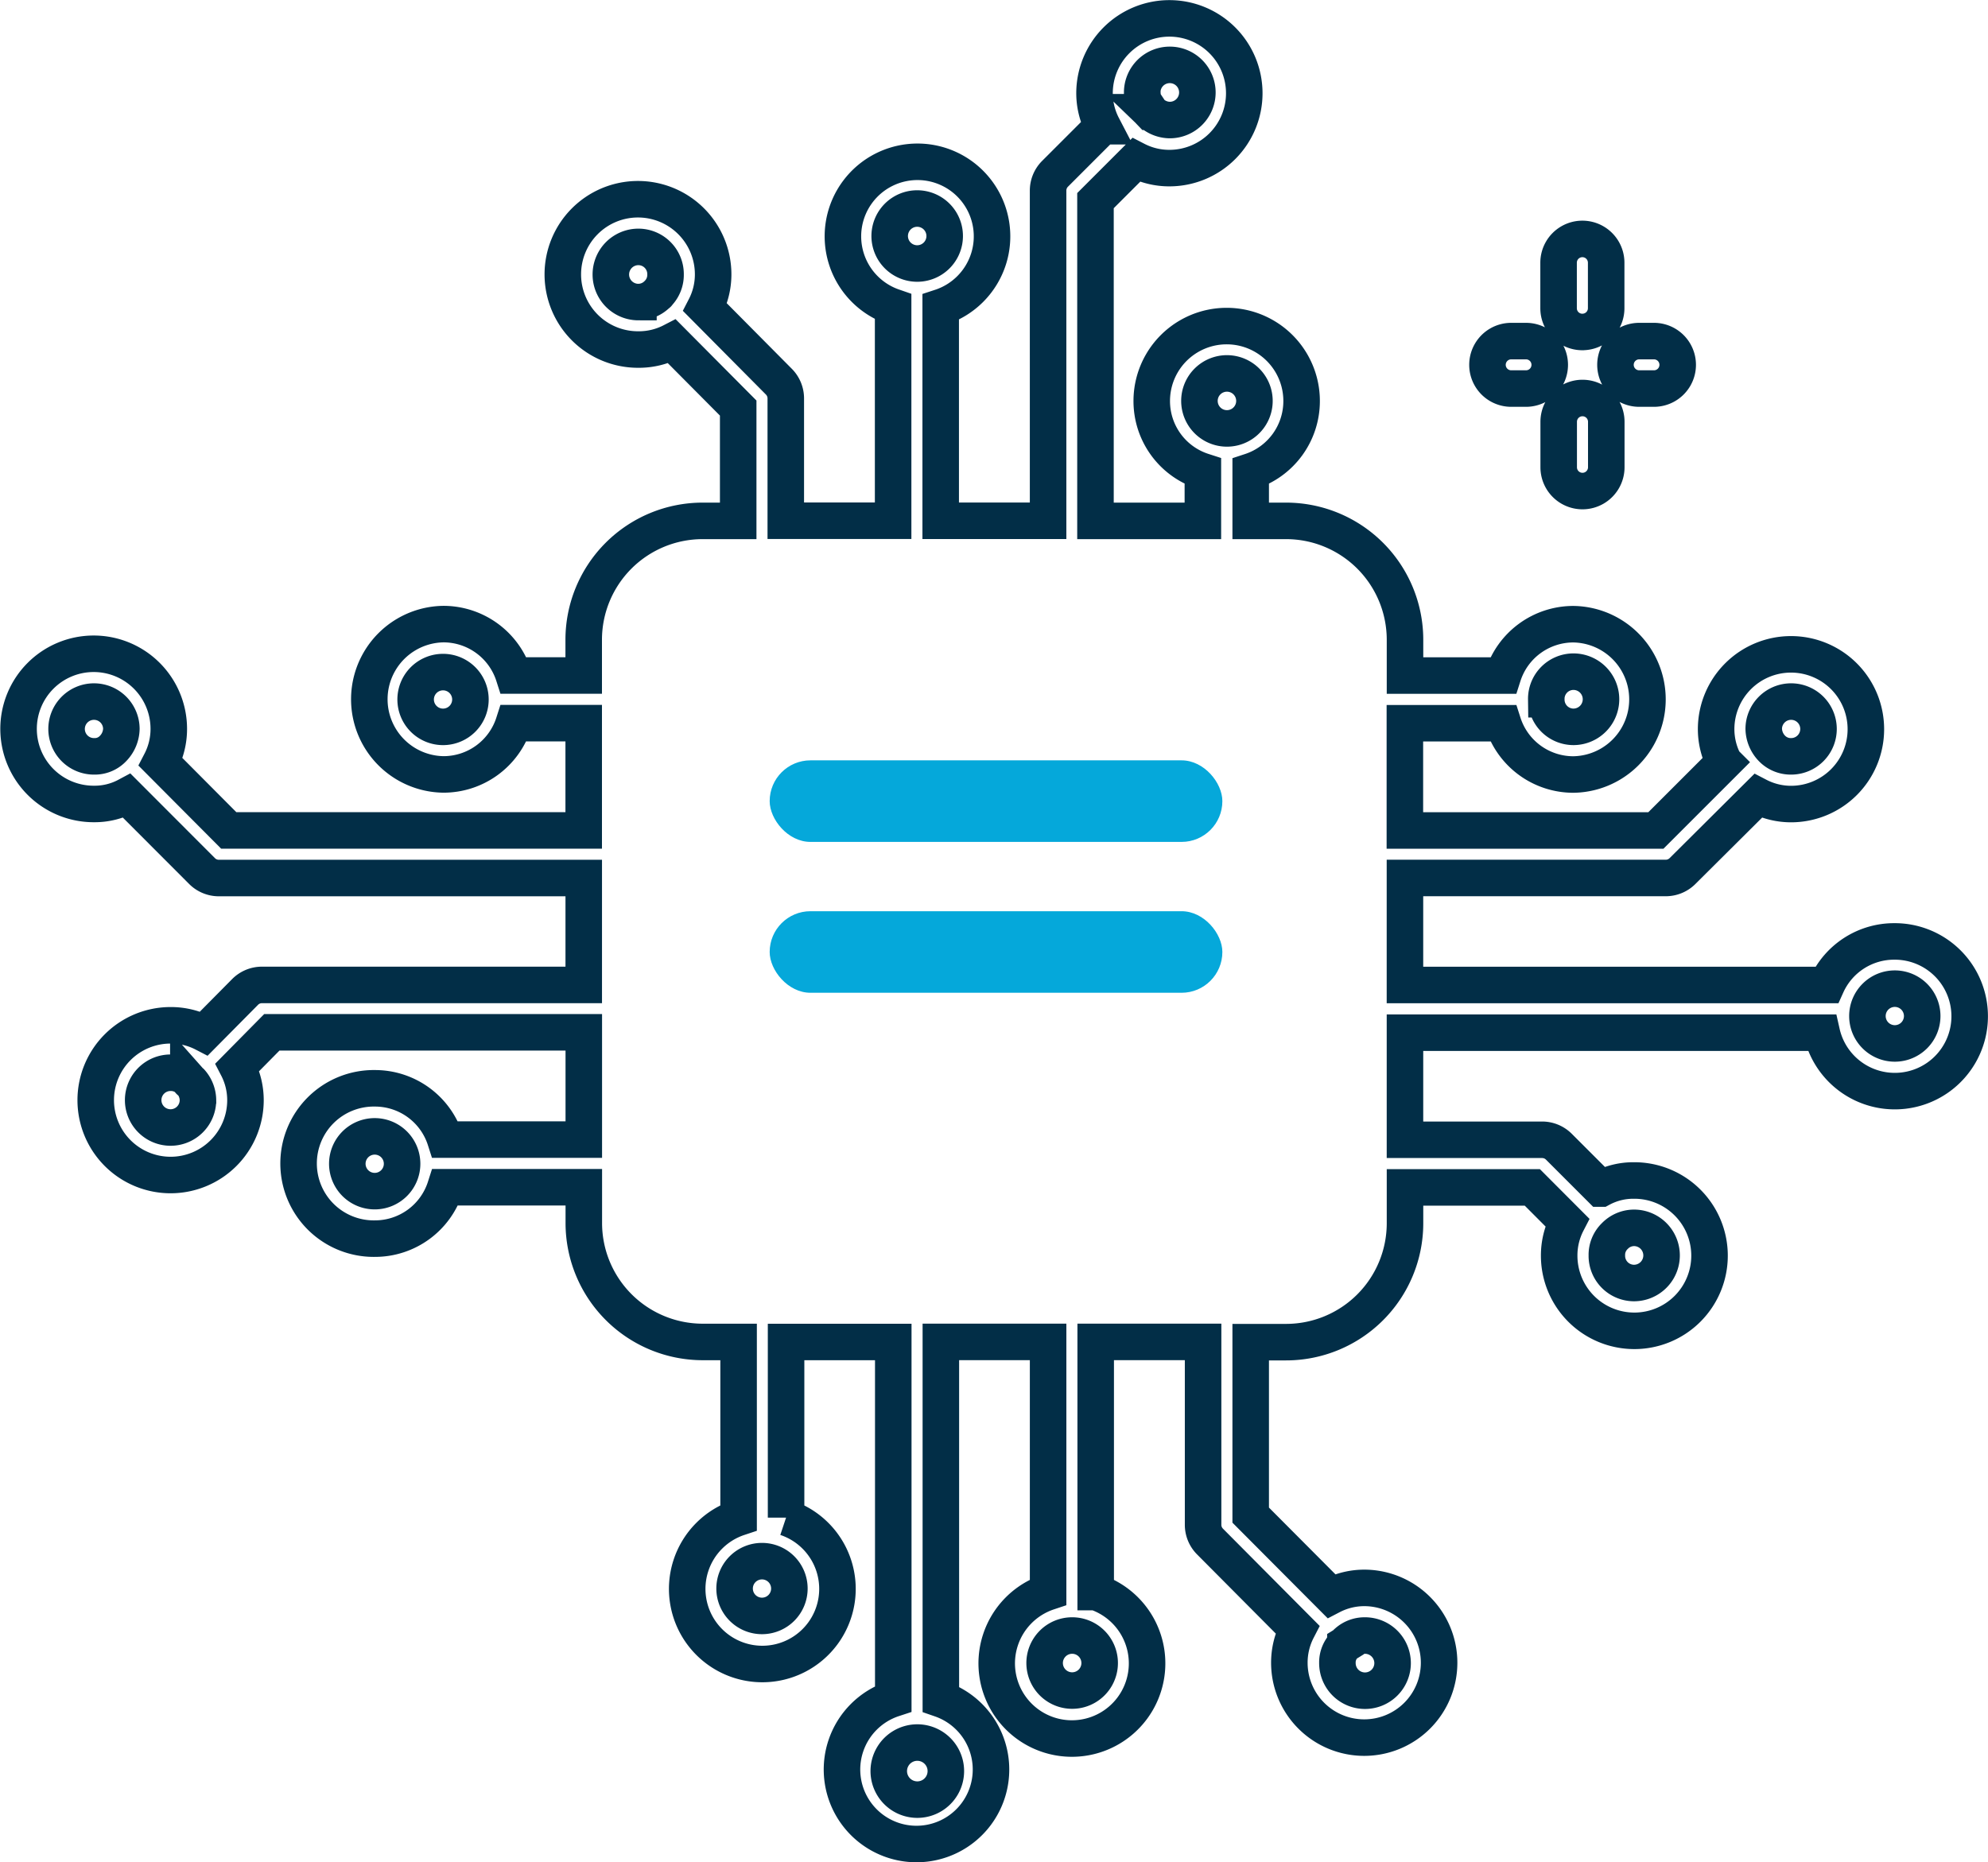 <svg xmlns="http://www.w3.org/2000/svg" width="108.864" height="102" viewBox="0 0 108.864 102">
  <g id="Ultra-low-power_microcontrollers_for_battery-based_app" data-name="Ultra-low-power microcontrollers for battery-based app" transform="translate(-109.839 -55.05)">
    <path id="Path_2110" data-name="Path 2110" d="M195.194,80.642V78.152a1.3,1.3,0,0,1,2.606,0v2.491a1.3,1.3,0,0,1-2.606,0Zm1.3-7.41a1.3,1.3,0,0,0,1.3-1.3V69.439a1.3,1.3,0,0,0-2.606,0v2.494a1.3,1.3,0,0,0,1.3,1.3Zm-3.9,3.1h.81a1.3,1.3,0,1,0,0-2.6h-.81a1.3,1.3,0,1,0,0,2.6Zm7.009,0h.808a1.3,1.3,0,1,0,0-2.6h-.808a1.3,1.3,0,0,0,0,2.6ZM217.7,110.7a4.1,4.1,0,0,1-8.1.912H186.776v5.865h7.511a1.3,1.3,0,0,1,.92.383l2.29,2.29h.013a3.746,3.746,0,0,1,1.8-.443,4.117,4.117,0,1,1-4.09,4.117,3.941,3.941,0,0,1,.44-1.824l-1.91-1.915h-6.972v1.962a6.514,6.514,0,0,1-6.514,6.514h-1.936v9.474l4.411,4.429h0a3.925,3.925,0,0,1,1.823-.443,4.1,4.1,0,1,1-4.117,4.117,3.959,3.959,0,0,1,.441-1.842l-4.787-4.815h0a1.3,1.3,0,0,1-.378-.919V128.549h-5.881v13.7a4.117,4.117,0,1,1-2.606,0v-13.7h-5.873v19.564a4.08,4.08,0,1,1-2.606-.021V128.552h-5.87v9.62a4.114,4.114,0,1,1-2.6,0v-9.622h-1.962a6.514,6.514,0,0,1-6.514-6.514v-1.959h-7.582a4.045,4.045,0,0,1-3.856,2.814,4.117,4.117,0,1,1,0-8.233,4.041,4.041,0,0,1,3.853,2.809h7.584V111.59H124.726L122.84,113.5a3.926,3.926,0,0,1,.441,1.824,4.1,4.1,0,1,1-4.091-4.117,3.935,3.935,0,0,1,1.823.442l2.244-2.266a1.3,1.3,0,0,1,.925-.388h17.623v-5.854H121.821a1.3,1.3,0,0,1-.919-.383l-4.111-4.117a3.746,3.746,0,0,1-1.8.443,4.113,4.113,0,1,1,4.091-4.117,3.935,3.935,0,0,1-.442,1.823l3.726,3.744h19.437V94.657h-3.83a4.042,4.042,0,0,1-3.857,2.809,4.117,4.117,0,0,1,0-8.233,4.045,4.045,0,0,1,3.857,2.814h3.83V90.093a6.514,6.514,0,0,1,6.514-6.514h1.946V77.4l-3.624-3.647h0a3.943,3.943,0,0,1-1.839.441,4.116,4.116,0,1,1,4.091-4.117,3.93,3.93,0,0,1-.438,1.808l4.038,4.07a1.3,1.3,0,0,1,.378.917v6.7h5.878V71.854a4.083,4.083,0,1,1,2.605.021v11.7h5.881V65.49a1.3,1.3,0,0,1,.38-.92l2.606-2.606h0a3.928,3.928,0,0,1-.443-1.824,4.1,4.1,0,1,1,4.117,4.117,3.959,3.959,0,0,1-1.842-.441l-2.223,2.223v17.54h5.881V80.864a4.041,4.041,0,0,1-2.8-3.851,4.1,4.1,0,1,1,8.207,0,4.053,4.053,0,0,1-2.788,3.856v2.71h1.936a6.514,6.514,0,0,1,6.514,6.514v1.959h5.367a4.045,4.045,0,0,1,3.857-2.814,4.117,4.117,0,0,1,0,8.233,4.043,4.043,0,0,1-3.854-2.809h-5.377v5.875h13.744l3.742-3.742h0a3.935,3.935,0,0,1-.442-1.823,4.1,4.1,0,1,1,4.117,4.117,3.928,3.928,0,0,1-1.824-.443l-4.13,4.109a1.3,1.3,0,0,1-.922.383H186.775V109h23.092a4.051,4.051,0,0,1,3.718-2.387A4.1,4.1,0,0,1,217.7,110.7ZM206.422,94.965h0a1.591,1.591,0,0,0,.443,1.068,1.434,1.434,0,0,0,1.069.443,1.5,1.5,0,1,0-1.512-1.511Zm-11.907-1.616h0A1.491,1.491,0,0,0,196,94.86a1.511,1.511,0,0,0,0-3.022,1.491,1.491,0,0,0-1.486,1.511ZM175.521,77.014a1.506,1.506,0,1,0,.441-1.07,1.5,1.5,0,0,0-.441,1.07ZM172.394,60.13a1.534,1.534,0,0,0,.427,1.042h.018l.016.024a1.53,1.53,0,0,0,1.042.429,1.511,1.511,0,1,0-1.511-1.511ZM160.07,69.483a1.506,1.506,0,1,0-1.07-.441,1.511,1.511,0,0,0,1.07.441ZM144.8,71.594a1.471,1.471,0,0,0,1.042-.442.026.026,0,0,0,.026-.026,1.454,1.454,0,0,0,.417-1.042,1.491,1.491,0,0,0-1.485-1.511,1.511,1.511,0,1,0,0,3.022Zm-9.2,21.756a1.5,1.5,0,1,0-1.486,1.511,1.5,1.5,0,0,0,1.486-1.511ZM115,96.476a1.376,1.376,0,0,0,1.042-.443,1.592,1.592,0,0,0,.443-1.068A1.5,1.5,0,1,0,115,96.476Zm5.68,18.838a1.534,1.534,0,0,0-.383-1c-.024-.021-.058-.029-.081-.052s-.037-.065-.063-.094h0a1.428,1.428,0,0,0-.959-.363,1.5,1.5,0,1,0,1.485,1.512Zm11.178,3.465a1.5,1.5,0,1,0-1.485,1.511,1.5,1.5,0,0,0,1.485-1.511Zm21.208,23.266a1.5,1.5,0,1,0-1.485,1.511,1.5,1.5,0,0,0,1.485-1.511Zm7.035,8.447h-.059a1.563,1.563,0,1,0,.059,0Zm8.473-5.862h-.047a1.507,1.507,0,1,0,.047,0Zm16,0a1.43,1.43,0,0,0-.964.365.508.508,0,0,0-.075.075v.021l-.021.013c0,.016-.039.031-.047.047a1.353,1.353,0,0,0-.391.99,1.511,1.511,0,1,0,1.511-1.511ZM199.316,122.3a1.472,1.472,0,0,0-1.042.443,1.432,1.432,0,0,0-.443,1.068,1.489,1.489,0,0,0,1.486,1.511,1.511,1.511,0,0,0,0-3.022ZM215.1,110.7a1.5,1.5,0,1,0-1.5,1.5A1.5,1.5,0,0,0,215.1,110.7Z" transform="translate(0 0)" fill="none" stroke="#022e47" stroke-width="2"/>
    <rect id="Rectangle_72" data-name="Rectangle 72" width="24.789" height="4.467" rx="2.233" transform="translate(151.987 96.695)" fill="#05a8da"/>
    <rect id="Rectangle_73" data-name="Rectangle 73" width="24.789" height="4.467" rx="2.233" transform="translate(151.987 104.958)" fill="#05a8da"/>
  </g>
</svg>
